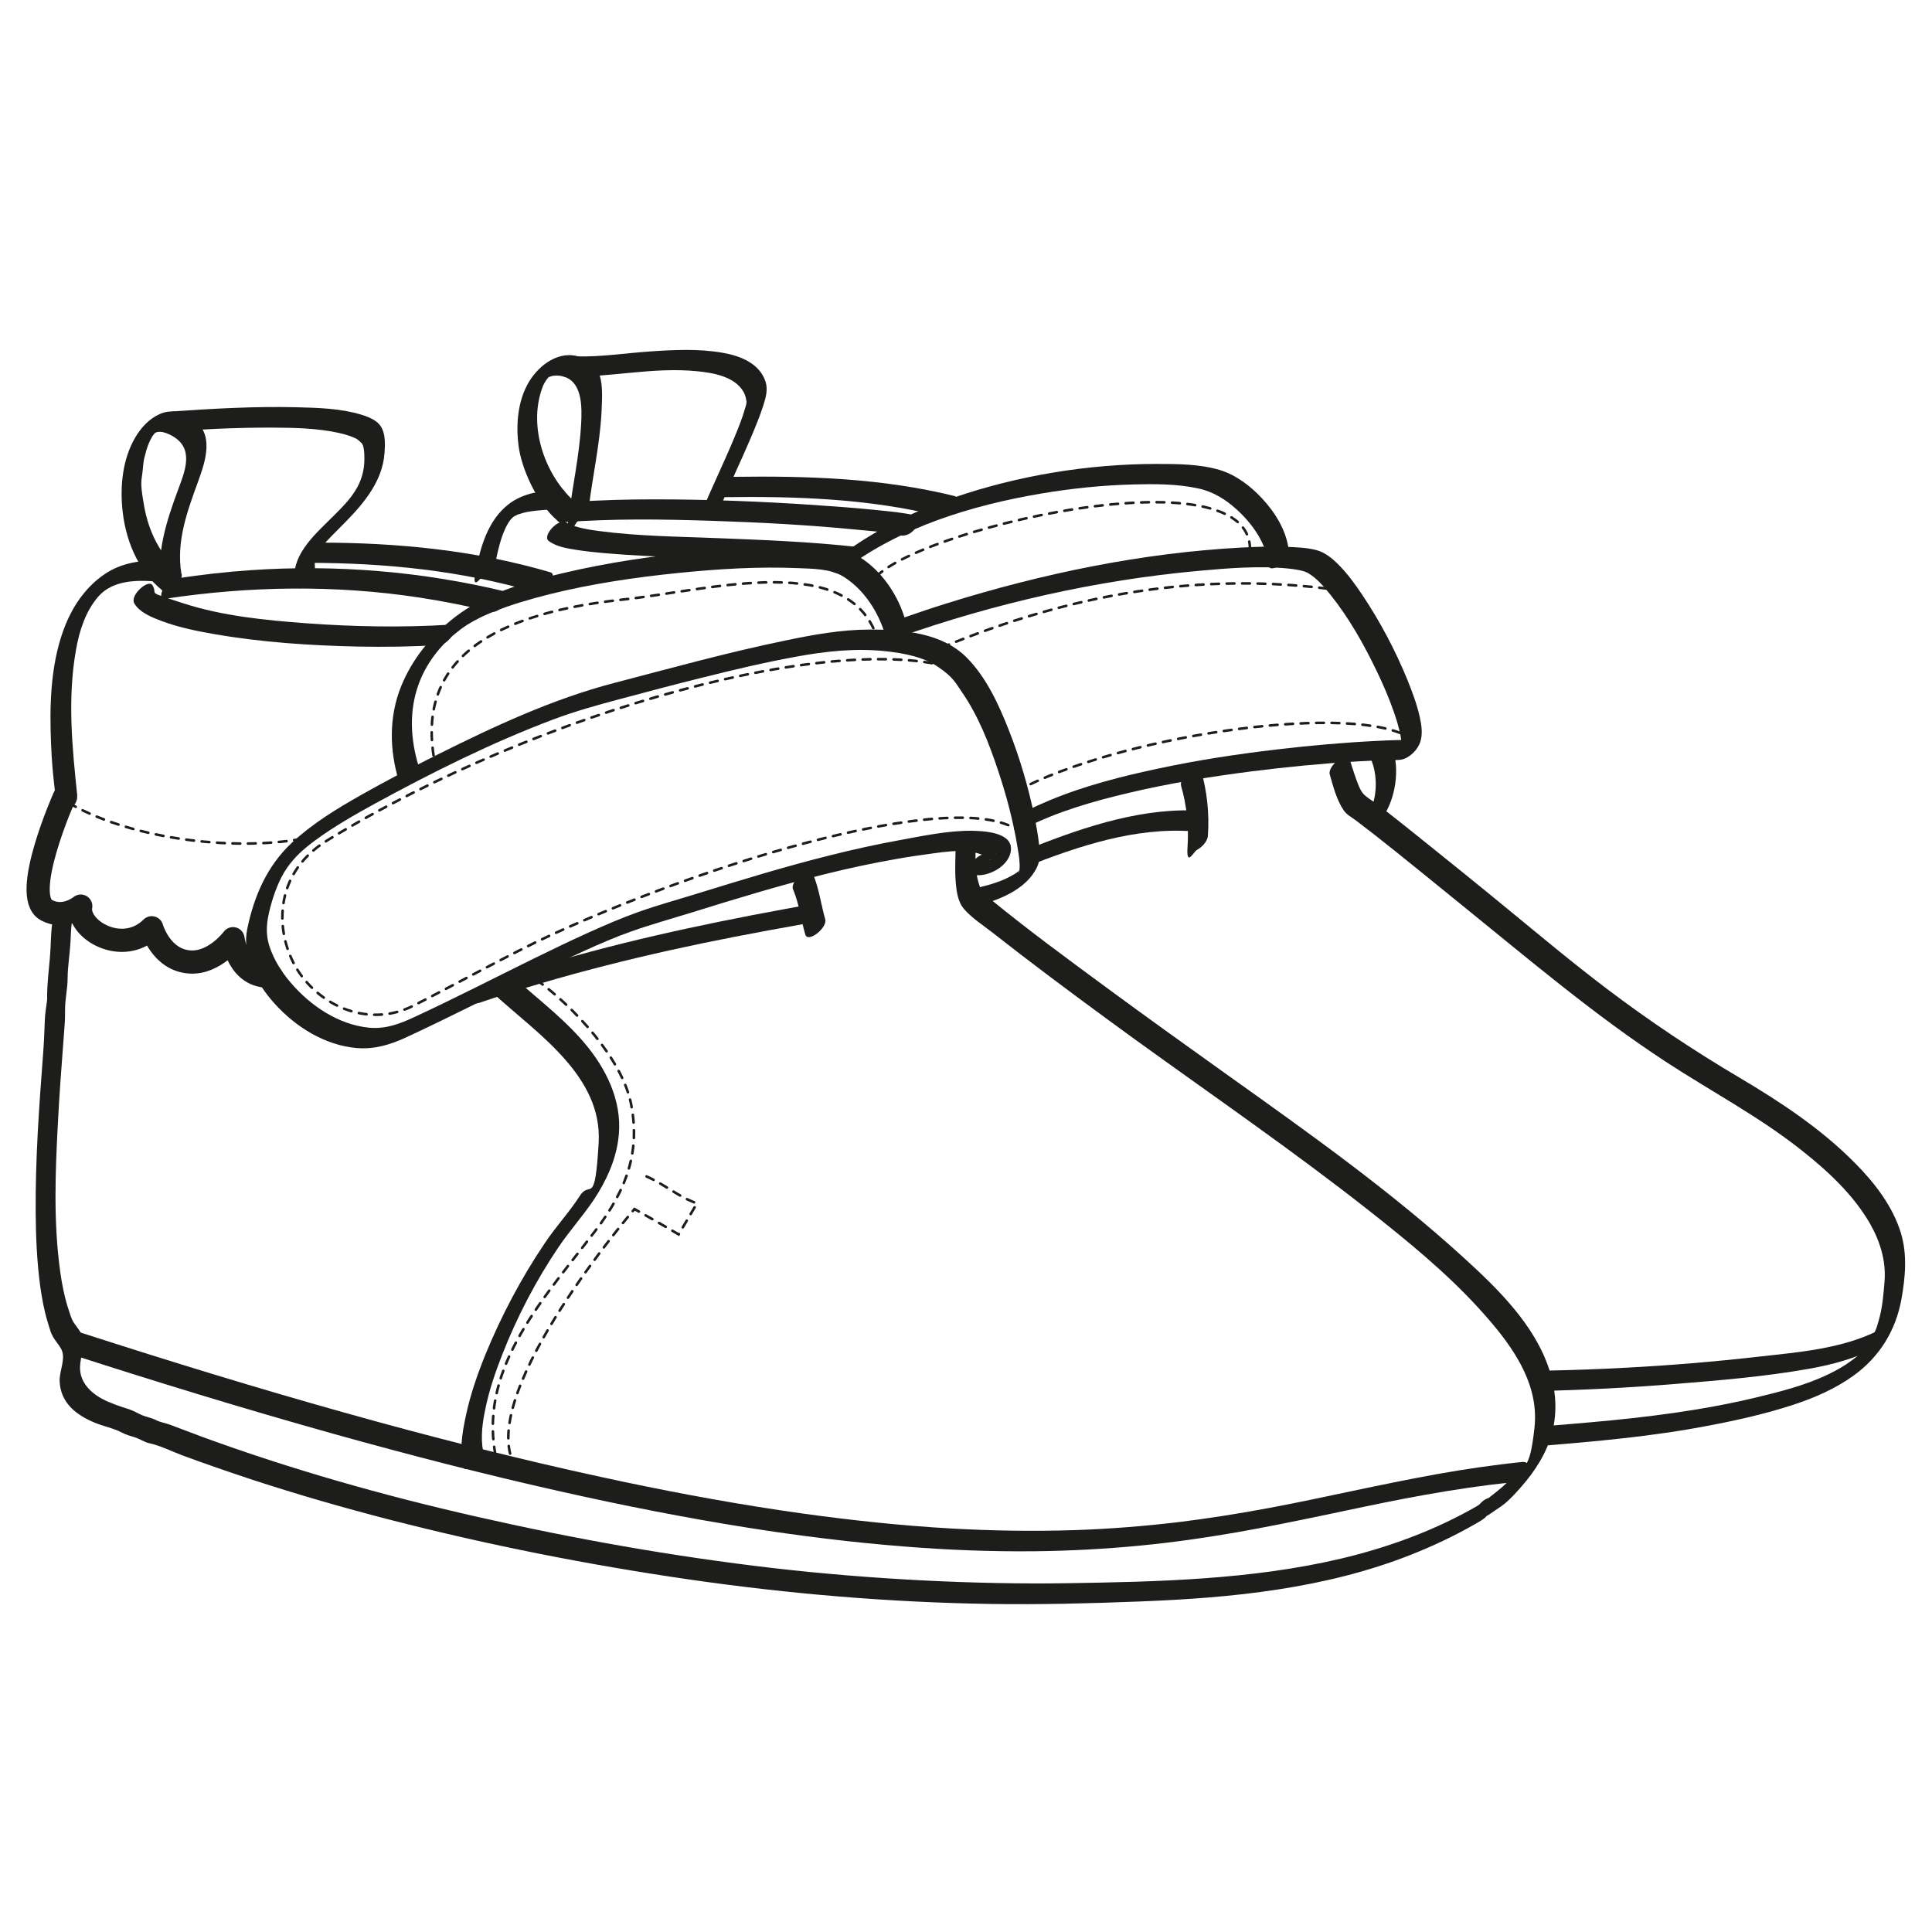 <?xml version="1.0" encoding="UTF-8"?><svg id="Suzanne" xmlns="http://www.w3.org/2000/svg" viewBox="0 0 1500 1500"><defs><style>.cls-1{fill:#1d1d1b;}.cls-2{stroke-dasharray:0 0 0 0 0 0 6 6 6 6 6 6;stroke-miterlimit:10;stroke-width:2px;}.cls-2,.cls-3{fill:none;stroke:#1d1d1b;stroke-linecap:round;}.cls-3{stroke-linejoin:round;stroke-width:18px;}</style></defs><path class="cls-1" d="M60,617.8c-4-37.7-7.7-75.6-1-113.3,2.6-14.7,7.4-29.9,17.3-41.3,10.8-12.4,28.6-13,43.8-11.8,6.2,.5,17.9-15,8.6-15.8-15.4-1.2-31.5,.4-45,8.6-13.5,8.2-23.9,21.4-30.5,35.5-12.4,26.6-14.6,58.3-13.9,87.3s2.8,41.8,5.1,62.6,7.7,.6,9.3-.6c3.4-2.6,6.7-6.7,6.2-11.2h0Z"/><path class="cls-1" d="M741.9,657.2c0,8.6-.6,17.3,0,25.9s1.6,17,6.7,22.8c6,6.9,14.3,12.2,21.5,17.8,7.5,5.8,14.9,11.6,22.4,17.4,29.4,22.5,59.2,44.5,89.1,66.2,60.9,44,122.9,86.6,181.9,133.1,29.3,23.1,58.9,47.3,84.2,74.9,23.1,25.3,47.6,56.2,43.7,92.8s-8.6,28.2-18.1,39.4c-4.9,5.8-10.3,9.8-16.1,14.4s-2.5,2.4-2.7,2.3c-.4-.1,4.2-2.2,1-1.1s-4.6,2.6-6.3,4.3c0,0-2.4,2.3-1.1,1.2,1.3-1-1.5,.8-1.5,.8-2.1,1.2-4.3,2.4-6.4,3.6-31.1,17-64.6,28.9-99,37.1-69.2,16.3-141.7,18-212.5,19.1s-152.9-3-228.9-11.8c-77.4-9-154.4-22.7-230.4-40-71.8-16.3-142.7-36.4-211.8-61.6-8.7-3.2-17.3-6.6-26-9.8-3.6-1.3-7.1-1.7-10.6-3.5s-7.4-2.3-11.1-3.9c-3.3-1.5-6.1-3.2-9.5-4.4-3.8-1.2-7.6-2.4-11.3-3.8-6.9-2.6-13.5-5.7-18.9-10.8-6.2-6-9-13.1-7.8-21.6,1-7.9,4.4-15.7,.3-23.3-1.6-2.9-3.8-5.3-5.6-8.1s-3.1-7.6-4.4-11.5c-2.8-8.9-4.6-18.2-5.9-27.4-5.4-38.4-3.9-78-1.8-116.6,1-19.9,2.5-39.8,4-59.6s1.5-18.1,1.5-27.2,2-16.6,2-25,1.7-18.5,2.2-27.7,.4-9.8,1-14.7,.1-7.8,1.1-11.5-1-6.1-5-5-8.9,5.8-10,10c-2.1,8.4-2.2,17.7-2.6,26.4s-1.9,19.7-2.4,29.5,.1,7.6-.4,11.4-1.5,9.7-1.6,14.4c-.3,9-.7,17.9-1.4,26.9-3.1,40.7-6,81.4-5.7,122.3,.1,19.1,1,38.3,3.5,57.2,1.3,9.3,3,18.6,5.7,27.6s2.3,7.8,4,11.3c1.8,3.5,4.6,6.3,6.5,9.7,4.1,7.4-1.4,17.2-1.1,25.2s3.2,14.7,8.6,20.4c5.1,5.3,11.8,9,18.5,11.8,6.8,2.9,14.5,4.2,21.1,7.7,3.6,1.9,6.6,2.6,10.4,3.8,4,1.3,7.1,3.7,11.3,4.6,8.7,1.9,17.4,6.4,25.8,9.5,17.9,6.6,35.9,12.8,54,18.8,35.5,11.6,71.3,21.9,107.4,31.2,76.3,19.6,153.7,34.9,231.7,46.2,77.5,11.2,155.7,17.8,234,19,38.5,.6,77-.4,115.5-1.9,35.9-1.4,71.8-3.8,107.4-9.3,35.2-5.4,70.1-13.8,103.2-26.9,17-6.7,33.6-14.5,49.5-23.6,1.9-1.1,3.8-2.1,5.6-3.3,1.3-.9,2.8-1.8,3.8-3.2,1.4-2-.3,0-1,.5,3.7-1.8,6.7-4.4,10.2-6.6,6.9-4.3,12.8-11,18.1-17,10.6-12.1,19.6-26.2,23.7-41.9,4.2-16.3,2.9-33-2.3-48.9-11.4-34.9-40.3-63-66.8-87.1-57.1-52-120.2-96.7-183-141.5-31.2-22.3-62.4-44.6-93.2-67.3-30.7-22.6-61.7-45.3-91.2-69.5-3.4-2.8-6.5-5.6-8-9.8s-2.3-8.3-2.8-12.5c-.9-8.7-.2-17.6-.1-26.3s-15.7,2.3-15.8,8.6h0Z"/><path class="cls-1" d="M104.3,468.5c4.2,7.2,13.9,10.9,21.3,13.7,13.1,4.9,26.9,7.7,40.6,10.1,36.9,6.4,74.5,8.9,111.9,9.7,20.9,.4,41.9,.1,62.7-1.2,4.5-.3,8.9-4.6,10.9-8.4,1.5-2.7,2.3-7.7-2.3-7.4-37.2,2.3-74.7,1.6-111.8-1.1-31.8-2.4-64.8-5.6-95.3-15.5s-19.2-6-23.9-14c-3-5.2-17.9,7.7-14.1,14.1h0Z"/><path class="cls-1" d="M128.8,464.8c65.1-9.8,131.4-10.8,196.6-.9,18.9,2.9,37.6,6.6,56.1,11.1,6.6,1.6,18.7-13.8,11.8-15.5-65-15.8-132.2-21.4-198.9-16.8-19.1,1.3-38,3.5-56.9,6.3-4.6,.7-8.8,4.4-10.9,8.4s-2.4,8.1,2.3,7.4h0Z"/><path class="cls-1" d="M239.5,437c59.3,0,118.9,6,175.9,22.8,6.4,1.9,18.8-13.4,11.8-15.5-58-17.1-118.8-23-179.1-23-4.4,0-9,4.8-10.9,8.4s-2.2,7.4,2.3,7.4h0Z"/><path class="cls-1" d="M140.2,444.2c-15.8-12.8-24.8-31.5-28.3-51.3s-2-18.6-1.1-27.9,.9-8,1.9-11.9,1-3.7,1.6-5.6,.6-1.6,.9-2.4,1.3-3.1,.7-1.8c.7-1.5,1.5-3,2.3-4.4s-.5,.5,.5-.7,1.8-2.4,.8-1.2,.8-.7,.9-.9c.7-1.5-1.3,1.2-.1,.1s.9,0,0,0c.3,0,.7-.6,1-.6-.3,0-1.5,.6-.4,.2s3.3-.9,5.5-.3c3.6,.8,7.2,2.6,10.2,4.8,13.8,10.1,6.4,27,1.6,40.1-9.2,24.9-17.3,49.8-12.9,76.7,.7,4.4,7.6,.7,9.3-.6,3.3-2.5,6.9-6.8,6.2-11.2-4.1-25.3,4.7-48.6,13.2-72,5.6-15.4,12.5-36.4-4-47.7-6.9-4.8-14.7-7.7-23.1-5.2-8.1,2.5-15,8.9-19.7,15.8-11.1,16.3-13.9,37.3-12.4,56.6,1.9,24.7,11.4,49.5,31.1,65.5,5.6,4.5,19.3-10,14.1-14.1h0Z"/><path class="cls-1" d="M125.9,335.4c28.5-2,57-3.5,85.6-3.4,17.3,.1,35,.4,51.9,4.2,2.8,.6,5.5,1.4,8.2,2.3,1,.4,2.1,.8,3.1,1.2s2,1,2.1,1c1.5,1,2.8,2.1,4,3.4s.4,.6,.6,.9,.4,.7,0,0c-.6-1.1,.5,1.2,.5,1.1,1,3.5,1,7,1,10.7,0,8.8-2.6,17.2-7.1,24.2-4.7,7.5-10.1,12.8-16.8,19.5-12.5,12.6-31.7,28.7-30.3,48.3s16.2-2.3,15.8-8.6,0-5.7,1.3-9c-.5,1.2,.5-1,.7-1.4,.4-.8,.8-1.5,1.3-2.2s0,0-.1,.2c.3-.5,.7-1,1-1.5,.6-.9,1.3-1.7,2-2.6s1.2-1.5,1.8-2.2,0,0-.2,.2c.4-.5,.9-1,1.3-1.5,1.5-1.6,3-3.2,4.6-4.8,3.4-3.4,6.8-6.8,10.2-10.3,14.3-14.6,28.6-31.8,30.1-53.1,.6-7.8,1.1-18.2-5.3-23.8-3.6-3.1-8.4-5-12.9-6.3-15.9-4.8-33.4-5.3-49.9-5.7-32-.8-64,1-95.9,3.2-4.5,.3-8.9,4.6-10.9,8.4-1.5,2.7-2.3,7.7,2.3,7.4h0Z"/><path class="cls-1" d="M1182.6,1135c-22.6,2.3-45.1,5.6-67.4,9.6-21.5,3.9-42.9,8.3-64.3,12.8-21.7,4.6-43.3,9.2-65.1,13.3-23.6,4.4-47.3,8.2-71.1,11.1-26.9,3.2-53.9,5.3-80.9,6.2-31.9,1-63.8,.5-95.6-1.3-38.5-2.2-76.8-6.3-115-11.6-46.6-6.5-92.8-14.9-138.9-24.6-56.1-11.8-111.8-25.4-167.1-40.1-67.4-18-134.4-37.8-200.9-58.7-18.1-5.7-36.3-11.5-54.3-17.3-6.4-2.1-18.8,13.2-11.8,15.5,69.5,22.5,139.3,43.9,209.7,63.6,58.1,16.2,116.6,31.3,175.5,44.5,48.1,10.8,96.5,20.4,145.2,28.1,40.3,6.4,80.8,11.4,121.4,14.6,33.4,2.7,67,4,100.6,3.7,28.2-.3,56.5-1.8,84.6-4.6,24.4-2.4,48.7-5.9,72.9-10.1,22.2-3.9,44.3-8.4,66.4-13,21.4-4.5,42.7-9.1,64.1-13.2,22-4.2,44.2-7.9,66.4-10.7,5.7-.7,11.3-1.3,17-1.9,4.5-.5,8.9-4.5,10.9-8.4,1.4-2.6,2.4-7.8-2.3-7.4h0Z"/><path class="cls-1" d="M1032.5,601.5c2.6,9.2,5.3,19.6,10.7,27.6,2.3,3.4,6.2,5.4,9.4,7.8,4.9,3.7,9.8,7.5,14.7,11.3,22.9,18,45.3,36.4,67.9,54.7,51.8,41.9,102.4,85,158.2,121.5,35.2,23,72.5,42.6,105.5,68.8,20.2,16,40.1,34.4,53,56.9,7.9,13.8,12.4,29,11.3,44.1-.7,9.2-1.6,19.5-3.7,27.8-.6,2.4-1.3,4.8-2,7.1s-.7,2.1-1.1,3.1c-.6,1.6-.8,2-1.1,2.6-1,2.1-2,4.1-3.2,6.1s-2,3.2-4,5.7-.8,1-1.2,1.4c-1.2,1.4,1.7-1.7-.5,.5-.9,.9-1.8,1.9-2.8,2.8-2.2,2.2-2.9,2.7-6,5-5.6,4.2-11.7,7.6-18.1,10.7-17.8,8.6-37.4,13.5-56.5,18.1-41.8,10-84.6,15.3-127.4,19.1-11,1-22,1.9-33,2.8-4.6,.4-8.9,4.6-10.9,8.4s-2.3,7.7,2.3,7.4c44.3-3.6,88.7-7.5,132.4-15.9,22.1-4.2,44.4-9.2,65.8-16.2,16.5-5.4,32.6-12.4,46.8-22.6,20.3-14.6,32.9-35.1,37.3-59.6,3-16.8,4.6-34.5-.4-51-6.3-20.9-20.4-39.1-35.6-54.4-26.1-26.5-57.7-47.4-89.6-66.3-35.7-21.1-70.2-44.1-103.3-69.2-26.4-20-51.7-41.2-77.3-62.2-22.5-18.5-45.2-36.8-67.9-55-11-8.9-22.1-17.7-33.4-26.3-3.3-2.5-7.7-4.8-10.5-8s-5.2-10.6-6.9-15.6c-1.3-3.7-2.4-7.4-3.5-11.1-1.9-6.9-17.3,5.2-15.5,11.8h0Z"/><path class="cls-1" d="M1194,1080c35.6-.8,71.3-2.6,106.8-5.5,34.4-2.8,69.3-5.7,103.3-11.7,18.3-3.2,36.1-8.1,52.8-16.4,3.6-1.8,8.4-6.6,8.4-10.9,0-4.6-4.4-3.8-7.4-2.3-28.4,14.1-61.3,16.6-92.3,20.1-34.4,3.9-69,6.8-103.6,8.6-19.8,1.1-39.6,1.8-59.4,2.2-4.5,0-9,4.7-10.9,8.4-1.5,2.9-2.2,7.5,2.3,7.4h0Z"/><path class="cls-1" d="M561.4,386c56.3-.8,112.9,1.1,167.8,14.6,6.6,1.6,18.7-13.8,11.8-15.5-55.9-13.8-113.6-15.7-170.9-14.9-4.5,0-9,4.8-10.9,8.4-1.6,2.9-2.2,7.4,2.3,7.4h0Z"/><path class="cls-1" d="M436,405.6c39.2-3.1,78.7-2.5,117.9-1.2,37,1.2,74.1,3.2,111,6.8s22.6,1.9,33.6,4.4,18.7-13.9,11.8-15.5c-9.5-2.2-19.4-3-29-4-16.3-1.7-32.6-2.9-49-4-41.3-2.8-82.7-4.4-124-4.4-21.2,0-42.4,.5-63.6,2.1-4.6,.4-8.9,4.6-10.9,8.4-1.4,2.7-2.3,7.7,2.3,7.4h0Z"/><path class="cls-1" d="M425.9,419.9c6.1,4.7,14.7,5.9,22.1,7.1,12.9,2,26.1,2.9,39.1,3.8,35,2.2,70,2.9,105,4.7,20.1,1,40.3,2.3,60.3,4.5,4.5,.5,8.6-2.8,11.2-6.2,1.1-1.5,5-8.8,.6-9.3-35.7-3.9-71.5-5.3-107.4-6.7-30.5-1.2-61.4-1.5-91.7-5.5-5.3-.7-10.7-1.5-15.9-2.9-2-.5-4-1.1-6-1.9-.7-.3-1.5-.6-2.2-1,.5,.3-.3-.2-1-.7-5.7-4.4-19.3,10.1-14.1,14.1h0Z"/><path class="cls-1" d="M434.8,379.9c-14.1,1.2-28.5,2.6-40.1,11.7-15.8,12.5-21.4,32.3-25.3,51.2s5.1,3.5,7.4,2.3c4.2-2.3,7.5-6.3,8.4-10.9,1.6-7.9,3.6-16,6.9-23.4,1.3-2.9,2.8-5.4,3.9-6.8s1.7-2,.8-1,.4-.4,.5-.5c.9-.7,1.1-1,0-.1,.5-.4,1-.8,1.5-1.2,1.1-.8-1.3,.8-.1,0s1.1-.6,1.7-.9,.9-.5,1.4-.7c-1.4,.6,.2,0,.5-.2,2.1-.7,4.8-1.5,6.3-1.8,5.7-1.1,11.6-1.5,17.5-2,4.6-.4,8.9-4.6,10.9-8.4s2.3-7.8-2.3-7.4h0Z"/><path class="cls-1" d="M447.4,390.6c-24-20.4-37.6-58.8-26.4-89.4,.8-2.2,.7-1.9,1.6-3.6s2.4-3.8,1.2-2.1c.4-.5,.8-1.1,1.2-1.6,1-1.2-1.3,2,0,0s2.3-2,.1-.2c.6-.4,1.1-.9,1.7-1.3-2,1.4,0,0,.4,0-1.9,.6,.3-.1,.6-.2,1.6-.5,.6-.3,2.3-.5,2.9-.3,5.8,0,8.5,1,13.8,4.8,13.2,24.5,12.6,36.2-1.3,24.6-6.8,48.8-9.8,73.2s4.8,3.7,7.4,2.3c3.9-2.1,7.8-6.4,8.4-10.9,3-24.4,8.5-48.6,9.8-73.2s.7-36.3-15.8-42.8c-16.4-6.4-32.6,5.6-40.6,19.1-8.7,14.7-10.1,32.9-8,49.5s13.4,44,30.7,58.6c5.4,4.6,19.3-9.8,14.1-14.1h0Z"/><path class="cls-1" d="M438.9,292.5c34.1,.8,67.9-7.7,102-4.3,12.4,1.2,29.3,3.9,36.3,15.9,.7,1.3,1.3,2.7,1.7,4.1s.7,4.4,.7,2.6c0,3.1-.2,3.2-1,5.8-2.2,8-5.4,15.8-8.6,23.5-7.7,18.6-16.6,36.7-24.3,55.3-1.6,3.9,1.4,6,5,5,4.6-1.3,8.3-5.8,10-10,6.7-16.3,15-33.4,22.2-50.4,3.5-8.3,7-16.7,9.8-25.4,1.9-6,3.6-12.1,1.7-18.2-4.6-14.3-19.8-20.2-33.3-22.5-18.7-3.3-38.1-2.3-56.9-1-18.8,1.3-37.8,4.3-56.6,3.8-6.3-.2-17.8,15.6-8.6,15.8h0Z"/><path class="cls-2" d="M234.3,651.3c-54.6,9.8-135.7-.1-184-29.7"/><path class="cls-3" d="M49.9,619s-34.1,76.5-13.9,87.6c13.9,7.6,26.7-3.1,26.7-3.1-3.4,17.9,32.3,39.5,55.1,16.8,0,0,7.1,25.4,30,26.6,19,1,33.1-18.1,33.1-18.1,0,0,3.8,30.9,29.7,29"/><path class="cls-1" d="M385.4,773.5c33.3,30,82.3,62.8,79.4,113.6s-6.5,28.8-14.5,41.2c-8.3,12.9-18.9,24.2-27.4,37-18.2,27-33.6,56.1-46,86.3-6.2,15.3-11.6,30.9-15.1,47.1s-4.7,26.6-2.2,39.9c.8,4.3,7.5,.8,9.3-.6,3.2-2.4,7-6.8,6.2-11.2-2.1-10.9-.5-22.5,1.8-33.2,2.9-14.3,7.7-28.2,13-41.8,11.5-29.3,26.3-57.8,44-83.9,8.7-12.8,19.1-24.3,27.6-37.1,9.1-13.9,16.2-29.2,18.5-45.8,3.8-26.3-7-51.1-23.1-71.4-16.5-20.8-37.7-36.5-57.3-54.2-5.3-4.7-19.2,9.6-14.1,14.1h0Z"/><path class="cls-1" d="M371.5,778.8c64.8-22,131.3-38.3,198.5-51.4,18.5-3.6,37.1-7,55.6-10.3,4.6-.8,8.7-4.3,10.9-8.4s2.4-8.2-2.3-7.4c-67.2,11.9-134.2,25.4-199.9,44.3-19.4,5.6-38.7,11.6-57.9,18.1-4.3,1.5-8.7,5.6-10,10s1,6.4,5,5h0Z"/><path class="cls-1" d="M615.7,690.4c4.8,11.4,6.1,23.4,9.5,35.1,2,7,17.4-5.2,15.5-11.8-3.4-11.8-4.7-23.7-9.5-35.1-3-7.1-18.1,5.7-15.5,11.8h0Z"/><path class="cls-1" d="M754.2,678.9c12,3.5,31.4-7,30.7-20.7-.6-12.3-22.3-13.1-30.8-13.2-18.5-.1-37.6,4-55.7,7.3-18,3.3-35.9,7.2-53.7,11.7-35,8.7-69.4,19.3-103.8,29.9-15.1,4.7-30.5,8.9-45.4,14.2-12.7,4.5-25.1,9.9-37.4,15.4-30.1,13.6-59.5,28.6-89.1,43.3-15.6,7.7-31.2,15.4-47,22.7-11.6,5.4-22.4,9.6-35.4,8.4-23.9-2.3-45.8-17.2-61-35.1-7.1-8.3-13-17.7-16.4-28.1-3.4-10.6-2.1-19.7,.7-30.4,2.8-10.6,7.1-22.1,12.9-30.4,6.1-8.7,12.6-14.5,21.6-21.2,14.9-11,31.1-20.2,47.3-29.1,44.4-24.2,90.1-47,137.5-64.9,17.3-6.5,34.9-11.4,52.7-16.1,21-5.6,41.9-11.2,63-16.4,24.3-6.1,48.7-11.9,73.4-16.4,22.9-4.2,46-6.7,69.3-4.2,13.9,1.5,29.2,4.3,40.9,12.3s13.2,12.1,18.3,19.4c12.7,18.4,21.1,39.8,28.1,60.9,6.5,19.4,11.8,39.4,15.1,59.6,1,6.3,1.9,10.7,1.6,16.4s-.9,2.9,0,.6c-.3,.7-.2,.9-.2,.8,0-.1,.2-.3-.3,.4,1.1-1.5,0,0-.4,.4-1.2,1.1,1.1-.9-.2,.2s-.8,.6-1.2,.9c-1.5,1.1-1.2,.9-2.3,1.5-2.1,1.2-4.4,2.4-6.5,3.4-5.6,2.5-11.8,4.5-17.9,5.9-4.3,1-8.8,5.9-10,10s1.1,5.9,5,5c17.5-4,39.4-12.8,47.5-30,2.8-5.8,2.2-11.5,1.6-17.7s-2.3-15.9-4-23.8c-4.7-22-11.1-43.8-19.4-64.8-7.8-19.8-17.4-40.9-32.6-56.3-19.1-19.4-49.7-22-75.5-21.9-22.1,0-43.9,4-65.5,8.5-44.7,9.2-88.6,21.4-132.7,32.9-48,12.5-93.3,33.7-137.6,55.8-20,10-39.8,20.3-59.2,31.3-18.9,10.7-37.8,22.2-53.7,37.1-19.2,18-29.2,41.2-34.5,66.6-4.5,21.6,7.1,42.5,21.2,58.2,16.3,18.1,39.1,32.4,63.8,34.5,13.5,1.1,25.5-2.4,37.7-8,16-7.4,31.8-15.1,47.6-22.9,30.3-15,60.4-30.4,91.2-44.5,12.1-5.5,24.3-10.8,36.8-15.2,15.2-5.4,30.8-9.7,46.3-14.5,34.7-10.8,69.4-21.4,104.7-30.1,18.1-4.5,36.4-8.4,54.7-11.6,9.6-1.7,19.2-3.1,28.9-4.4,8.9-1.2,18-2.4,27-1.4,6.1,.7,11.2,2.2,16.2,5.5,0,0,1,1.1,.8,1.1-1.6,0,2.8-3.8,2.8-3.8,2.7-3.1,1.2-.7,.4-.7-2.3-.1-4,.8-6.4,.1-6.4-1.9-18.8,13.5-11.8,15.5h0Z"/><path class="cls-1" d="M325,594.8c-6.3-20.7-7.5-42.6-.1-63.2,5.5-15.5,15.9-29.3,28.1-39.3,2.9-2.4,5.9-4.7,9.1-6.8,1.4-1,.1,0-.1,0,.7-.4,1.3-.8,2-1.2,1.4-.8,2.8-1.6,4.2-2.4,5.5-3,9.8-4.9,15.1-7,14-5.6,28.5-9.8,43.1-13.5,33-8.2,66.9-13.2,100.8-16.6,30.6-3.1,61.6-5,92.4-3.7,11.3,.5,24.9,.4,34.9,6.4,18.8,11.5,31.3,33.7,35,55,.7,4.4,7.5,.7,9.3-.6,3.2-2.4,7-6.8,6.2-11.2-3.5-20.6-15.1-41.1-31.6-54-5.7-4.5-11.9-7.8-19.1-9-5.5-.9-11.1-1.4-16.6-1.9-30.9-2.3-62.2-.5-93,2.3-36.5,3.3-72.9,8.6-108.6,17.1-28.9,6.9-59.3,15.6-83.1,34.1-18,14-32.9,32.2-41.5,53.4-9.6,23.6-9.2,49.6-1.8,73.8,2.1,7,17.5-5.3,15.5-11.8h0Z"/><path class="cls-1" d="M916.9,609.8c4.5,15.6,6.2,31.5,5.1,47.7s4.7,3.7,7.4,2.3c3.7-2,8.1-6.4,8.4-10.9,1.2-17.1-.6-34.3-5.3-50.8-2-7-17.4,5.2-15.5,11.8h0Z"/><path class="cls-1" d="M797.2,672.7c40.5-15.9,84.3-30.5,128.4-27.3,6.3,.5,17.9-15.1,8.6-15.8-45.1-3.3-90.6,11.7-132.1,28.1-4.3,1.7-8.6,5.4-10,10-1.1,3.6,1,6.6,5,5h0Z"/><path class="cls-1" d="M1064.2,589c5.7,12.7,5.3,31-1.7,43.1-1.7,2.9-2,7.3,2.3,7.4,4.4,0,8.9-5,10.9-8.4,8.7-15.1,11.3-37.7,4-53.9-3.2-7.1-18.2,5.8-15.5,11.8h0Z"/><path class="cls-1" d="M697.5,494.8c75.1-26.5,153.9-44.4,233.2-51.6,22.7-2.1,47.2-4,69.4-1.8,5,.5,12,1.5,15.4,3.5,6.9,4,12.5,10.7,17.4,16.8,14.5,18.1,26.1,38.7,36.1,59.6,4.9,10.2,9.4,20.6,13.1,31.2,1.6,4.5,3,9,4.1,13.5s.9,3.6,1.2,5.4,.3,1.6,.4,2.5,.3,3,.2,1.8c0,1.3,0,2.6,0,3.9s0,2.5,0,1.1,0,.4-.3,.8c.7-1.5,1-2.1,2-3.2,1.4-1.6,3.2-2.9,4.3-3.4s2.2-.4,1-.4c-.7,0-1.5,0-2.2,0-8.4,0-16.7,.4-25.1,.8-25.6,1.3-51.1,3.6-76.5,6.6-30.8,3.6-61.5,8.3-91.9,14.8-28.7,6.1-57.4,13.4-84.5,24.7-6,2.5-12,5.2-17.8,8.2-3.6,1.8-8.4,6.6-8.4,10.9s4.5,3.8,7.4,2.3c25.3-12.9,53.2-20.8,80.7-27.3,31.3-7.4,63.1-12.5,94.9-16.6,27.1-3.4,54.3-6.1,81.5-7.7,9.2-.5,18.5-1,27.8-1.1,3.9,0,7.5,.2,11-1.7,4.7-2.5,8.7-6.8,10.6-11.8,2.3-6.3,1.2-13.5-.2-19.9-2.2-9.9-5.8-19.5-9.6-28.9-9.4-22.9-21.1-45.1-34.8-65.6-5.7-8.5-11.8-17-19.1-24.2-4.6-4.6-10-9-16.4-10.8-7.4-2-15.3-2.3-22.9-2.6-11.8-.5-23.6-.1-35.3,.5-77.5,4.1-155.1,20.2-229,43.3-11,3.4-21.9,7.1-32.8,10.9-4.3,1.5-8.7,5.6-10,10s1,6.4,5,5h0Z"/><path class="cls-1" d="M655.5,442.2c43.7-33,98.8-49.8,152.2-58.9,24.1-4.1,48.5-6.6,72.9-7.2,16.5-.4,33.5-.4,49.6,3.1,11.5,2.4,21.5,8.6,30.1,16.5,12.4,11.3,23,26.4,24.8,43.5,.5,4.4,7.7,.6,9.3-.6,3.4-2.6,6.7-6.7,6.2-11.2-1.7-15.3-10.5-29.5-20.8-40.5-8.9-9.6-20.4-18.3-33.1-22.1-15.4-4.5-32.5-4.6-48.4-4.6-53.3,0-107.6,8.9-158,26.2-31.3,10.7-61.5,25.2-87.9,45.2-2.8,2.1-7.7,7.2-6.2,11.2s7.2,1,9.3-.6h0Z"/><path class="cls-2" d="M746.8,520.9c-92.9-34-328.1,30.8-492.6,131.5-46.1,28.2-39.8,79.2-19.9,105.5,20.6,27.2,55.9,38.4,86.5,23,29.4-14.8,77.2-41.3,107.1-55,138.1-63.4,342.4-121.8,370.3-72.8"/><path class="cls-2" d="M416.5,760.8c28.1,20,66.6,61,73.5,96.5s-2.4,64.8-27.2,97.5c-39.6,52.3-90.1,105.2-78.5,172.9"/><path class="cls-2" d="M502,913.4c14.3,6.3,24.3,15.6,39.1,20.9-4.7,8-9.4,16-14.2,24.1-11.8-7.1-34.3-19.7-34.3-19.7,0,0-120.8,140.3-94.1,196.8"/><path class="cls-2" d="M682.2,498.9c-19.8-73-130.2-40.7-198.6-33.4-114.9,12.3-158.9,55-146.4,124.6"/><path class="cls-2" d="M675.6,458c-7.5-37,300-115,294.8-29.6"/><path class="cls-2" d="M731.2,502.7c99.9-41.3,199.9-59.4,307-44.7"/><path class="cls-2" d="M789.5,614.1c77.2-41.6,250.9-68.2,301.8-43.2"/></svg>